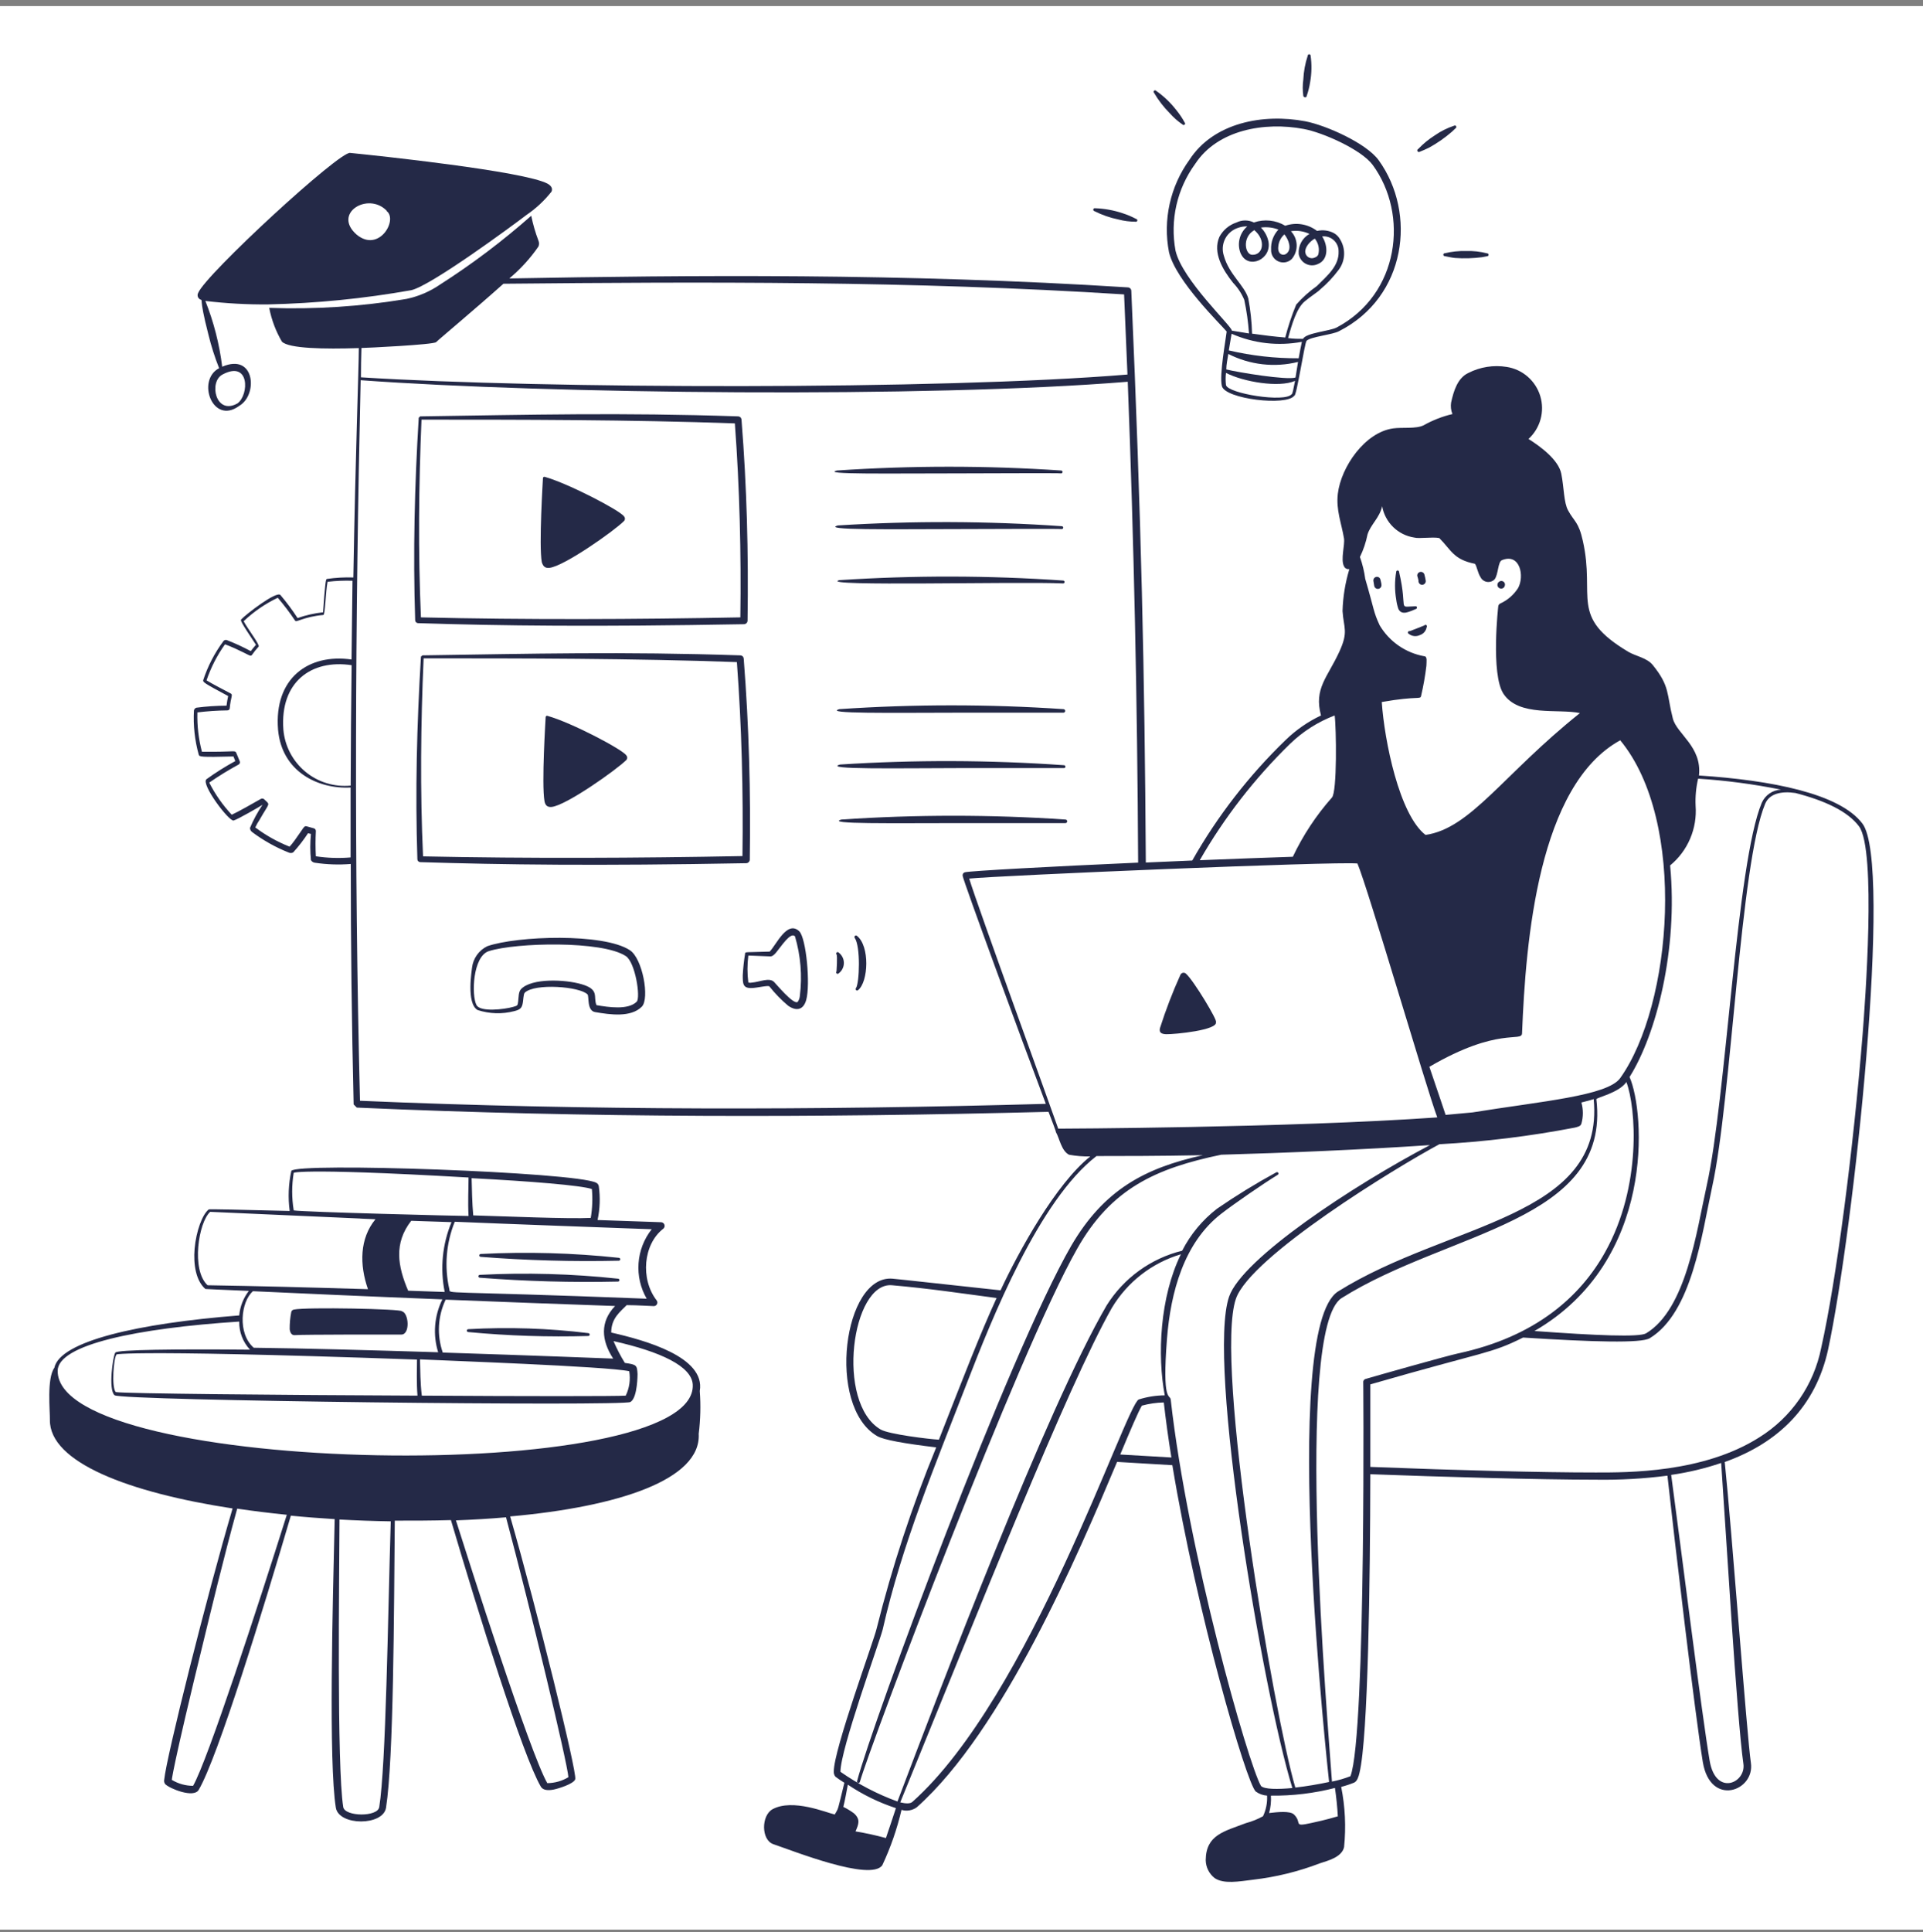 <svg width="222" height="223" viewBox="0 0 222 223" fill="none" xmlns="http://www.w3.org/2000/svg">
<rect x="0" y="0" width="222" height="223" fill="#808080" stroke="none"/>
<rect width="222" height="222" transform="translate(0 0.702)" fill="white"/>
<path d="M85.891 72.041C85.999 72.038 86.101 71.994 86.178 71.918C86.254 71.841 86.298 71.739 86.301 71.631C86.412 63.716 86.224 56.279 85.602 48.42C85.594 48.324 85.551 48.234 85.482 48.166C85.413 48.099 85.321 48.059 85.225 48.054C71.627 47.599 61.382 47.865 48.506 48.054L48.339 48.21C47.862 56.102 47.673 63.694 47.929 71.586C47.931 71.674 47.967 71.757 48.029 71.819C48.091 71.88 48.174 71.916 48.262 71.919C57.952 72.23 68.575 72.352 85.891 72.041ZM48.661 48.432C59.761 48.432 72.937 48.432 84.836 48.864C85.391 56.368 85.569 63.905 85.469 71.253C73.448 71.486 60.771 71.542 48.595 71.253C48.262 63.75 48.339 55.924 48.661 48.432ZM86.146 99.625C86.254 99.622 86.357 99.578 86.433 99.501C86.51 99.425 86.554 99.322 86.557 99.214C86.668 91.444 86.479 83.963 85.857 76.004C85.849 75.908 85.807 75.817 85.737 75.75C85.668 75.683 85.576 75.643 85.48 75.638C71.86 75.183 61.482 75.449 48.761 75.638L48.595 75.793C48.117 83.719 47.929 91.333 48.184 99.181C48.189 99.266 48.227 99.347 48.288 99.406C48.35 99.466 48.431 99.5 48.517 99.503C58.163 99.802 68.819 99.947 86.146 99.625ZM48.839 98.837C48.495 91.322 48.572 83.496 48.905 75.982C60.005 75.982 73.17 75.982 85.069 76.415C85.624 83.863 85.813 91.366 85.713 98.803C73.647 99.037 61.049 99.092 48.839 98.837ZM110.521 54.636C113.086 54.636 122.465 54.581 122.498 54.636C122.543 54.636 122.585 54.619 122.616 54.588C122.647 54.556 122.665 54.514 122.665 54.47C122.665 54.426 122.647 54.383 122.616 54.352C122.585 54.321 122.543 54.303 122.498 54.303C113.883 53.722 105.239 53.722 96.624 54.303C94.748 54.77 102.452 54.636 110.521 54.636ZM122.776 81.843C114.161 81.261 105.517 81.261 96.902 81.843C95.015 82.386 102.652 82.264 110.777 82.253H122.754C122.808 82.256 122.862 82.237 122.902 82.201C122.943 82.165 122.967 82.114 122.97 82.059C122.973 82.005 122.954 81.951 122.918 81.911C122.881 81.87 122.83 81.846 122.776 81.843ZM96.724 60.642C94.815 61.197 102.574 61.075 110.599 61.063C113.086 61.063 122.543 61.008 122.576 61.063C122.62 61.063 122.663 61.046 122.694 61.015C122.725 60.983 122.743 60.941 122.743 60.897C122.743 60.853 122.725 60.81 122.694 60.779C122.663 60.748 122.62 60.73 122.576 60.73C113.97 60.128 105.334 60.099 96.724 60.642ZM96.98 88.236C94.926 88.825 103.54 88.658 110.854 88.647H122.831C122.876 88.647 122.918 88.629 122.949 88.598C122.98 88.567 122.998 88.525 122.998 88.48C122.998 88.436 122.98 88.394 122.949 88.363C122.918 88.332 122.876 88.314 122.831 88.314C114.226 87.709 105.589 87.683 96.98 88.236ZM96.88 66.957C94.271 67.712 117.592 67.091 122.731 67.335C122.942 67.335 122.965 67.013 122.731 67.002C114.125 66.408 105.488 66.393 96.88 66.957ZM123.009 94.585C114.394 94.004 105.75 94.004 97.135 94.585C95.237 95.129 102.918 94.996 111.01 94.996H122.987C123.041 94.999 123.095 94.98 123.135 94.944C123.176 94.907 123.2 94.856 123.203 94.802C123.206 94.747 123.187 94.694 123.151 94.653C123.114 94.613 123.063 94.588 123.009 94.585Z" fill="#242947"/>
<path d="M63.425 65.537C65.09 65.37 70.895 61.285 72.039 60.131C72.107 60.059 72.144 59.964 72.144 59.865C72.144 59.766 72.107 59.67 72.039 59.598C71.595 58.921 65.623 55.802 62.892 55.036C62.869 55.027 62.844 55.024 62.819 55.027C62.794 55.03 62.77 55.039 62.749 55.053C62.728 55.067 62.711 55.086 62.7 55.108C62.688 55.131 62.682 55.155 62.681 55.18C62.681 55.291 62.193 62.95 62.548 64.882C62.693 65.359 62.926 65.592 63.425 65.537ZM63.203 82.62C63.179 82.61 63.153 82.607 63.127 82.611C63.101 82.614 63.076 82.624 63.055 82.639C63.034 82.655 63.017 82.675 63.006 82.699C62.995 82.723 62.99 82.749 62.992 82.775C62.992 82.886 62.504 90.467 62.859 92.465C62.948 92.943 63.181 93.176 63.681 93.131C65.346 92.965 71.14 88.869 72.305 87.715C72.371 87.641 72.407 87.546 72.407 87.448C72.407 87.35 72.371 87.255 72.305 87.182C71.917 86.527 65.989 83.397 63.203 82.62ZM72.705 109.659C69.686 107.672 59.696 108.005 56.255 109.204C55.774 109.438 55.36 109.79 55.052 110.226C54.743 110.663 54.55 111.17 54.49 111.702C54.49 111.879 53.79 115.82 55.145 116.574C56.514 117.019 57.981 117.061 59.374 116.697C60.04 116.53 60.206 116.341 60.317 115.92C60.428 115.498 60.406 114.743 60.584 114.565C61.76 113.455 66.933 113.855 67.821 114.765C68.032 114.965 67.721 116.641 68.698 116.808C70.451 117.107 72.827 117.451 74.092 116.186C75.025 115.254 74.181 110.592 72.705 109.659ZM73.504 115.609C72.516 116.597 70.23 116.241 68.864 116.008C68.442 115.043 69.275 114.21 67.133 113.589C65.234 113.034 61.405 112.867 60.162 114.144C59.84 114.477 59.884 115.087 59.818 115.587C59.751 116.086 59.751 116.053 59.24 116.208C58.23 116.497 55.444 116.83 55.011 115.997C54.412 114.887 54.567 110.359 56.443 109.77C59.54 108.782 69.53 108.538 72.25 110.347C73.349 111.069 73.97 115.143 73.504 115.609ZM88.855 109.826C85.98 109.926 86.036 109.826 86.014 110.07C85.881 110.893 85.792 111.723 85.747 112.556C85.747 113.522 85.747 114.055 86.757 114.033C87.346 114.033 88.667 113.688 88.822 113.844C89.463 114.654 90.185 115.398 90.975 116.064C91.874 116.697 92.729 116.63 93.073 115.409C93.573 113.6 93.073 108.283 92.274 107.484C90.876 106.152 89.61 109.06 88.855 109.826ZM92.341 114.921C92.323 115.171 92.239 115.413 92.097 115.62C91.641 116.064 89.466 113.4 89.355 113.322C88.8 112.789 87.723 113.322 86.835 113.4C86.689 113.433 86.537 113.433 86.391 113.4C86.258 112.364 86.258 111.316 86.391 110.281L88.944 110.381C89.21 110.381 89.455 110.103 89.621 109.903C90.198 109.215 91.264 107.528 91.775 108.061C92.432 110.284 92.625 112.619 92.341 114.921ZM96.847 109.959C96.714 109.781 96.437 109.959 96.57 110.148C96.703 110.336 96.57 112.101 96.57 112.112C96.54 112.146 96.525 112.19 96.529 112.235C96.532 112.28 96.553 112.322 96.586 112.351C96.62 112.38 96.664 112.395 96.709 112.392C96.754 112.389 96.796 112.368 96.825 112.334C97.008 112.196 97.157 112.018 97.261 111.813C97.364 111.608 97.419 111.382 97.421 111.152C97.423 110.923 97.373 110.696 97.273 110.489C97.174 110.282 97.028 110.101 96.847 109.959ZM98.912 107.994C98.878 107.973 98.838 107.965 98.798 107.969C98.759 107.974 98.722 107.992 98.694 108.02C98.665 108.048 98.647 108.085 98.643 108.125C98.638 108.164 98.647 108.204 98.668 108.238C99.367 109.204 99.223 113.433 98.823 114.033C98.792 114.065 98.775 114.108 98.776 114.153C98.777 114.198 98.796 114.24 98.829 114.271C98.861 114.302 98.904 114.319 98.949 114.318C98.994 114.317 99.036 114.298 99.067 114.266C100.255 113.311 100.444 109.171 98.912 107.994ZM140.37 117.951C140.626 117.851 137.806 113.167 136.94 112.401C136.896 112.35 136.84 112.312 136.777 112.289C136.714 112.265 136.646 112.258 136.58 112.268C136.514 112.278 136.451 112.305 136.398 112.346C136.344 112.386 136.302 112.44 136.274 112.501C135.369 114.507 134.58 116.564 133.91 118.661C133.788 119.183 134.088 119.338 134.621 119.361C135.642 119.383 140.67 118.883 140.37 117.951ZM158.652 67.635C158.675 67.739 158.737 67.83 158.824 67.891C158.912 67.951 159.02 67.976 159.125 67.961C159.231 67.945 159.326 67.891 159.393 67.807C159.46 67.724 159.492 67.619 159.485 67.513C159.485 67.302 159.396 67.08 159.374 66.935C159.36 66.826 159.304 66.727 159.218 66.659C159.132 66.592 159.022 66.561 158.913 66.575C158.804 66.588 158.705 66.644 158.637 66.73C158.569 66.817 158.539 66.926 158.552 67.035C158.574 67.224 158.63 67.457 158.652 67.635ZM161.438 70.287C161.838 71.076 162.681 70.598 163.458 70.287C163.494 70.278 163.525 70.257 163.548 70.228C163.57 70.199 163.582 70.163 163.582 70.126C163.582 70.09 163.57 70.054 163.548 70.025C163.525 69.996 163.494 69.975 163.458 69.966C161.238 70.032 162.581 70.565 161.516 66.003C161.516 65.959 161.498 65.916 161.467 65.885C161.436 65.854 161.394 65.836 161.349 65.836C161.305 65.836 161.263 65.854 161.232 65.885C161.2 65.916 161.183 65.959 161.183 66.003C161.004 67.053 161.004 68.127 161.183 69.177C161.229 69.555 161.314 69.927 161.438 70.287ZM163.758 67.002C163.748 67.062 163.752 67.124 163.768 67.183C163.784 67.242 163.813 67.297 163.853 67.343C163.892 67.39 163.942 67.427 163.997 67.453C164.053 67.479 164.113 67.492 164.174 67.492C164.235 67.492 164.296 67.479 164.351 67.453C164.407 67.427 164.456 67.39 164.496 67.343C164.535 67.297 164.564 67.242 164.581 67.183C164.597 67.124 164.6 67.062 164.591 67.002C164.552 66.762 164.5 66.525 164.435 66.291C164.403 66.193 164.336 66.11 164.247 66.058C164.157 66.005 164.052 65.988 163.95 66.008C163.849 66.029 163.758 66.086 163.696 66.169C163.634 66.252 163.605 66.355 163.614 66.458C163.625 66.48 163.758 66.946 163.758 67.002ZM164.424 72.186C164.424 72.186 162.826 72.829 162.759 72.841C162.716 72.826 162.67 72.829 162.629 72.848C162.588 72.868 162.557 72.903 162.543 72.946C162.528 72.989 162.531 73.035 162.551 73.076C162.57 73.117 162.605 73.148 162.648 73.162C162.822 73.299 163.03 73.384 163.249 73.41C163.469 73.435 163.691 73.4 163.891 73.307C164.1 73.243 164.287 73.121 164.43 72.957C164.573 72.792 164.667 72.59 164.702 72.374C164.727 72.338 164.736 72.292 164.728 72.249C164.719 72.205 164.694 72.166 164.657 72.141C164.62 72.116 164.575 72.107 164.531 72.115C164.488 72.123 164.449 72.149 164.424 72.186ZM34.055 154.092C34.665 154.015 46.265 154.015 46.331 154.026C47.364 154.026 47.208 151.54 46.398 151.34C46.453 151.062 35.364 150.84 33.932 151.14C33.856 151.15 33.784 151.185 33.728 151.239C33.672 151.293 33.635 151.363 33.622 151.44C33.496 152.087 33.436 152.745 33.444 153.404C33.489 153.793 33.666 154.137 34.055 154.092ZM54.068 153.737C58.668 154.172 63.291 154.324 67.91 154.192C67.954 154.192 67.996 154.175 68.027 154.144C68.058 154.112 68.076 154.07 68.076 154.026C68.076 153.982 68.058 153.939 68.027 153.908C67.996 153.877 67.954 153.859 67.91 153.859C63.315 153.296 58.679 153.144 54.057 153.404C54.035 153.405 54.013 153.41 53.993 153.419C53.974 153.428 53.956 153.441 53.941 153.457C53.926 153.473 53.914 153.492 53.906 153.512C53.899 153.533 53.895 153.554 53.896 153.576C53.897 153.598 53.902 153.62 53.911 153.64C53.92 153.66 53.932 153.678 53.949 153.692C53.965 153.707 53.983 153.719 54.004 153.727C54.024 153.734 54.046 153.738 54.068 153.737ZM71.351 147.577C66.054 147.007 60.72 146.859 55.4 147.133C55.356 147.133 55.313 147.15 55.282 147.182C55.251 147.213 55.233 147.255 55.233 147.299C55.233 147.343 55.251 147.386 55.282 147.417C55.313 147.448 55.356 147.466 55.4 147.466C60.702 147.88 66.022 148.029 71.34 147.91C71.384 147.911 71.427 147.895 71.459 147.865C71.491 147.835 71.51 147.793 71.511 147.749C71.513 147.705 71.497 147.662 71.467 147.629C71.436 147.597 71.395 147.578 71.351 147.577ZM55.5 144.724C55.456 144.724 55.413 144.742 55.382 144.773C55.351 144.804 55.333 144.846 55.333 144.891C55.333 144.935 55.351 144.977 55.382 145.008C55.413 145.04 55.456 145.057 55.5 145.057C60.802 145.472 66.122 145.62 71.439 145.501C71.484 145.501 71.526 145.484 71.557 145.452C71.588 145.421 71.606 145.379 71.606 145.335C71.606 145.29 71.588 145.248 71.557 145.217C71.526 145.186 71.484 145.168 71.439 145.168C66.146 144.599 60.816 144.451 55.5 144.724ZM134.954 29.107C135.742 32.437 140.992 37.498 141.614 38.264C141.514 39.174 140.748 43.259 141.059 44.558C141.425 46.056 148.551 46.889 149.417 45.668C149.672 45.856 150.605 39.574 150.838 39.33C151.293 38.863 153.89 38.619 154.589 38.22C162.359 34.279 163.592 24.633 159.163 18.495C157.731 16.519 153.069 14.454 150.693 13.999C145.843 13.078 140.104 14.144 137.318 18.439C136.216 19.962 135.438 21.693 135.031 23.528C134.624 25.363 134.598 27.261 134.954 29.107ZM149.117 45.49C148.362 46.5 141.747 45.412 141.536 44.447C141.478 43.979 141.478 43.505 141.536 43.037C143.556 44.08 147.663 44.769 149.506 43.958C149.328 44.88 149.195 45.546 149.117 45.49ZM149.561 43.57C148.551 43.903 142.901 42.97 141.569 42.637C141.569 42.06 141.713 41.439 141.802 40.85C144.286 42.117 147.144 42.444 149.85 41.772C149.75 42.371 149.65 43.004 149.561 43.57ZM149.916 41.35C147.204 41.365 144.499 41.059 141.858 40.44C141.969 39.74 142.046 39.33 142.18 38.519C144.729 39.641 147.557 39.965 150.294 39.452C150.183 39.94 150.05 40.662 149.916 41.394V41.35ZM143.256 29.295C144.1 31.127 146.797 29.961 146.442 27.908C146.319 27.285 146.014 26.713 145.565 26.265C146.247 26.17 146.943 26.25 147.585 26.498C147.297 26.804 147.073 27.165 146.928 27.56C146.783 27.955 146.72 28.375 146.742 28.796C146.725 29.078 146.793 29.359 146.937 29.602C147.082 29.845 147.296 30.039 147.552 30.158C147.808 30.278 148.094 30.318 148.373 30.273C148.653 30.228 148.912 30.1 149.117 29.906C149.505 29.454 149.71 28.874 149.694 28.279C149.677 27.684 149.44 27.116 149.028 26.687C149.757 26.57 150.505 26.678 151.171 26.997C150.765 27.224 150.433 27.562 150.213 27.971C149.993 28.38 149.894 28.843 149.927 29.306C149.966 29.547 150.06 29.775 150.202 29.973C150.344 30.17 150.53 30.332 150.745 30.445C150.961 30.558 151.2 30.62 151.443 30.624C151.687 30.629 151.928 30.577 152.147 30.472C153.38 29.972 153.324 28.352 152.636 27.286C152.877 27.259 153.12 27.284 153.351 27.359C153.581 27.433 153.793 27.556 153.973 27.718C154.152 27.881 154.295 28.08 154.392 28.302C154.489 28.524 154.537 28.764 154.534 29.007C154.601 30.694 153.224 31.815 152.025 33.014C151.148 33.631 150.347 34.35 149.639 35.156C149.128 36.39 148.705 37.658 148.373 38.952C147.141 38.852 145.787 38.686 144.544 38.508C144.505 37.148 144.36 35.794 144.111 34.457C143.678 32.936 141.891 31.693 141.292 29.528C141.183 29.206 141.141 28.866 141.166 28.527C141.192 28.189 141.285 27.858 141.44 27.556C141.595 27.254 141.809 26.986 142.07 26.768C142.33 26.55 142.632 26.387 142.957 26.287C143.287 26.169 143.638 26.116 143.989 26.132C143.537 26.515 143.221 27.036 143.091 27.615C142.961 28.194 143.023 28.799 143.267 29.34L143.256 29.295ZM144.766 26.531C146.198 27.697 145.82 29.451 144.577 29.406C143.745 29.428 143.345 27.419 144.777 26.576L144.766 26.531ZM148.251 27.02C148.773 27.641 149.162 28.729 148.551 29.24C148.185 29.584 147.441 29.395 147.574 28.429C147.62 27.903 147.867 27.414 148.262 27.064L148.251 27.02ZM151.759 27.508C151.98 27.763 152.134 28.069 152.207 28.398C152.281 28.728 152.272 29.07 152.181 29.395C152.142 29.471 152.089 29.539 152.024 29.594C151.96 29.649 151.884 29.691 151.803 29.717C151.695 29.773 151.575 29.803 151.453 29.803C151.332 29.803 151.211 29.775 151.103 29.719C150.994 29.664 150.9 29.584 150.829 29.485C150.758 29.386 150.711 29.271 150.693 29.151C150.593 28.574 151.215 27.852 151.77 27.552L151.759 27.508ZM137.984 18.906C140.548 14.998 145.954 14.022 150.516 14.887C152.736 15.298 157.176 17.274 158.474 19.039C162.659 24.755 161.571 33.957 154.312 37.798C153.546 38.209 150.749 38.419 150.427 39.108C149.916 39.108 149.317 39.108 148.706 39.019C149.15 37.387 149.694 35.567 150.616 34.79C151.271 34.235 152.159 33.68 152.381 33.435C153.189 32.756 153.915 31.985 154.545 31.138C154.919 30.641 155.135 30.043 155.167 29.422C155.199 28.801 155.044 28.185 154.723 27.652C154.557 27.341 154.307 27.084 154.001 26.909C153.402 26.59 152.708 26.5 152.048 26.653C151.532 26.258 150.927 25.996 150.286 25.891C149.645 25.786 148.988 25.842 148.373 26.054C147.835 25.73 147.231 25.529 146.606 25.463C145.981 25.398 145.349 25.471 144.755 25.677C144.442 25.523 144.099 25.443 143.75 25.443C143.402 25.443 143.058 25.523 142.746 25.677C141.898 25.957 141.19 26.553 140.77 27.342C139.982 29.151 141.147 31.138 142.368 32.658C142.912 33.225 143.344 33.887 143.645 34.612C143.917 35.889 144.099 37.184 144.189 38.486L142.213 38.164C142.213 37.642 136.474 32.292 135.708 28.929C135.385 27.191 135.42 25.406 135.811 23.682C136.203 21.959 136.942 20.333 137.984 18.906ZM135.031 13.056C135.474 13.557 135.977 14.001 136.53 14.377C136.674 14.532 136.918 14.31 136.774 14.155C136.495 13.64 136.168 13.153 135.797 12.701C135.137 11.847 134.351 11.098 133.466 10.481C133.322 10.314 133.067 10.547 133.222 10.703C133.723 11.56 134.331 12.351 135.031 13.056ZM163.869 17.529C164.202 17.396 164.657 17.207 164.979 17.041C165.918 16.525 166.8 15.911 167.61 15.209L168.054 14.787C168.231 14.677 168.054 14.388 167.865 14.51C167.076 14.772 166.328 15.145 165.645 15.62C164.942 16.064 164.297 16.593 163.725 17.196C163.703 17.206 163.683 17.219 163.667 17.236C163.65 17.254 163.637 17.274 163.628 17.296C163.619 17.318 163.615 17.342 163.615 17.366C163.616 17.39 163.621 17.413 163.63 17.435C163.64 17.457 163.654 17.477 163.671 17.493C163.688 17.51 163.708 17.523 163.73 17.531C163.752 17.54 163.776 17.544 163.8 17.544C163.824 17.544 163.847 17.539 163.869 17.529ZM166.788 29.562C167.132 29.628 167.61 29.739 167.965 29.773C169.009 29.85 170.058 29.82 171.095 29.684L171.683 29.573C171.728 29.573 171.77 29.555 171.801 29.524C171.832 29.493 171.85 29.45 171.85 29.406C171.85 29.362 171.832 29.32 171.801 29.288C171.77 29.257 171.728 29.24 171.683 29.24C170.883 29.032 170.057 28.942 169.23 28.973C168.409 28.95 167.588 29.036 166.788 29.229C166.744 29.229 166.702 29.246 166.671 29.277C166.639 29.309 166.622 29.351 166.622 29.395C166.622 29.439 166.639 29.482 166.671 29.513C166.702 29.544 166.744 29.562 166.788 29.562ZM126.34 24.367C127.218 24.81 128.151 25.135 129.115 25.332C129.756 25.501 130.417 25.587 131.08 25.588C131.102 25.596 131.125 25.599 131.148 25.597C131.172 25.595 131.194 25.588 131.215 25.577C131.235 25.566 131.253 25.551 131.268 25.532C131.282 25.514 131.292 25.493 131.297 25.47C131.303 25.447 131.304 25.424 131.299 25.401C131.295 25.378 131.286 25.356 131.273 25.337C131.26 25.317 131.243 25.301 131.223 25.289C131.203 25.277 131.18 25.269 131.157 25.266C130.65 24.996 130.118 24.773 129.57 24.6C128.552 24.26 127.49 24.069 126.418 24.034C126.373 24.023 126.327 24.031 126.289 24.055C126.25 24.079 126.223 24.117 126.212 24.161C126.202 24.206 126.21 24.252 126.234 24.291C126.258 24.329 126.296 24.357 126.34 24.367ZM150.849 11.08C151.031 10.561 151.165 10.026 151.248 9.482C151.43 8.474 151.448 7.443 151.304 6.429C151.304 6.385 151.286 6.343 151.255 6.311C151.224 6.28 151.182 6.263 151.137 6.263C151.093 6.263 151.051 6.28 151.02 6.311C150.988 6.343 150.971 6.385 150.971 6.429C150.675 7.319 150.503 8.245 150.46 9.182C150.374 9.808 150.374 10.443 150.46 11.069C150.505 11.269 150.838 11.302 150.849 11.08ZM173.293 67.934C173.388 67.94 173.483 67.912 173.56 67.855C173.637 67.798 173.692 67.716 173.715 67.624C173.75 67.535 173.754 67.437 173.726 67.346C173.698 67.254 173.64 67.175 173.562 67.121C173.483 67.067 173.389 67.041 173.293 67.048C173.198 67.054 173.108 67.093 173.038 67.157C172.966 67.212 172.913 67.287 172.887 67.373C172.86 67.459 172.861 67.551 172.889 67.637C172.917 67.722 172.971 67.797 173.043 67.85C173.116 67.903 173.203 67.933 173.293 67.934Z" fill="#242947"/>
<path d="M215.007 95.052C212.387 91.577 204.473 90.045 196.137 89.501C196.503 86.171 193.562 84.695 193.118 82.919C192.385 80.055 192.807 79.234 190.809 76.759C190.132 75.915 188.822 75.726 188.001 75.238C181.108 71.142 184.205 68.955 182.728 62.417C182.24 60.197 181.718 60.197 181.03 58.91C180.519 57.989 180.564 56.268 180.242 54.67C179.92 53.071 177.855 51.539 176.457 50.663C177.126 50.05 177.609 49.261 177.85 48.386C178.09 47.511 178.079 46.586 177.817 45.717C177.555 44.848 177.052 44.071 176.368 43.475C175.684 42.879 174.845 42.489 173.948 42.349C172.431 42.102 170.875 42.347 169.508 43.048C168.265 43.625 167.81 45.135 167.521 46.467C167.452 46.913 167.505 47.37 167.677 47.788C166.511 48.06 165.389 48.498 164.347 49.086C163.459 49.519 161.882 49.297 160.839 49.442C157.576 49.886 154.812 53.882 154.445 56.99C154.223 58.854 154.867 60.397 155.156 62.129C155.278 62.895 154.745 64.582 155.156 65.348C155.206 65.466 155.296 65.563 155.408 65.623C155.521 65.683 155.651 65.704 155.777 65.681C155.302 67.252 155.037 68.88 154.989 70.52C155.123 72.519 155.689 72.885 154.623 75.205C153.258 78.191 151.659 79.456 152.503 82.575C150.99 83.29 149.606 84.25 148.407 85.417C144.173 89.511 140.547 94.191 137.64 99.314L132.279 99.547C132.146 77.758 131.757 60.064 130.603 33.569C130.6 33.465 130.559 33.367 130.487 33.293C130.415 33.219 130.317 33.175 130.214 33.169C104.196 31.515 79.598 31.759 58.797 32.137C60.079 31.066 61.211 29.826 62.16 28.451C62.206 28.345 62.23 28.229 62.23 28.113C62.23 27.997 62.206 27.881 62.16 27.774C61.805 26.84 61.526 25.879 61.328 24.899C58.028 27.819 54.506 30.476 50.794 32.847C49.624 33.649 48.308 34.212 46.92 34.501C41.688 35.377 36.381 35.723 31.08 35.533C31.344 36.906 31.839 38.223 32.545 39.429C33.322 40.229 37.429 40.306 41.425 40.173C41.425 42.327 41.026 52.683 40.792 66.647C39.779 66.614 38.766 66.669 37.762 66.813C37.736 66.818 37.712 66.83 37.693 66.848C37.673 66.865 37.659 66.888 37.651 66.913C37.529 67.29 37.318 70.243 37.296 70.665C36.294 70.775 35.307 70.998 34.355 71.331C33.75 70.401 33.086 69.511 32.368 68.667C31.901 68.189 28.405 70.887 27.861 71.475C27.75 71.597 27.683 71.619 29.548 74.417C29.337 74.65 29.137 74.905 28.949 75.149C28.044 74.662 27.11 74.232 26.152 73.862C26.09 73.85 26.026 73.854 25.965 73.873C25.905 73.893 25.851 73.927 25.808 73.973C24.781 75.348 23.986 76.881 23.454 78.513C23.454 78.734 23.454 78.79 26.34 80.333C26.257 80.699 26.194 81.07 26.152 81.443C24.99 81.448 23.829 81.526 22.677 81.676C22.604 81.698 22.538 81.739 22.487 81.796C22.436 81.853 22.402 81.923 22.389 81.998C22.295 83.719 22.482 85.443 22.944 87.104C23.021 87.337 23.132 87.404 26.951 87.304C27.029 87.504 27.095 87.648 27.162 87.837C26.009 88.465 24.896 89.165 23.832 89.934C23.166 90.501 26.451 94.852 26.973 94.696C27.495 94.541 29.981 93.098 30.303 92.887C29.738 93.727 29.255 94.619 28.86 95.551C28.861 95.644 28.883 95.736 28.926 95.819C28.968 95.901 29.029 95.973 29.104 96.028C30.393 96.994 31.804 97.785 33.3 98.382C33.384 98.425 33.477 98.448 33.572 98.448C33.667 98.448 33.76 98.425 33.844 98.382C34.474 97.687 35.049 96.945 35.564 96.162L35.897 96.25C35.797 97.254 35.797 98.266 35.897 99.269C35.944 99.35 36.008 99.419 36.085 99.471C36.162 99.523 36.249 99.556 36.341 99.569C37.715 99.777 39.108 99.825 40.493 99.713C40.493 108.897 40.604 118.147 40.826 127.464L41.192 127.83C68.121 129.029 94.417 129.006 121.046 128.318C122.156 131.193 121.845 130.538 121.9 130.66C122.311 131.36 122.522 132.814 123.41 133.269C124.219 133.417 125.041 133.484 125.863 133.469C121.9 136.632 117.66 144.324 115.507 148.92C109.157 148.243 104.407 147.699 103.052 147.577C97.38 147.066 95.371 162.284 101.254 165.736C101.998 166.18 104.451 166.613 108.081 167.046C105.283 173.845 102.983 180.838 101.199 187.97C100.877 189.379 96.226 201.978 96.259 204.453C96.243 204.67 96.31 204.884 96.448 205.053C96.779 205.304 97.124 205.537 97.48 205.752C96.648 209.137 96.836 208.593 96.37 209.415C95.438 209.215 91.519 207.539 89.189 208.804C87.868 209.526 87.856 212.367 89.288 212.845C91.508 213.588 100.511 217.185 101.854 215.276C102.817 213.229 103.561 211.086 104.074 208.882C104.369 208.97 104.68 208.99 104.984 208.94C105.288 208.89 105.576 208.771 105.827 208.593C115.817 199.713 124.487 179.356 128.96 168.722L135.342 169.1C138.151 186.116 143.878 205.73 144.966 206.762C145.349 207.041 145.803 207.206 146.276 207.239C146.319 208.057 146.159 208.874 145.81 209.615C145.194 209.958 144.537 210.222 143.856 210.403C141.336 211.368 139.227 211.746 139.194 214.676C139.199 215.08 139.296 215.478 139.476 215.839C139.657 216.201 139.917 216.517 140.237 216.763C141.281 217.462 143.012 217.152 144.677 216.941C147.318 216.634 149.91 215.997 152.392 215.043C153.224 214.765 154.912 214.365 155.167 213.178C155.404 210.858 155.292 208.516 154.834 206.229C155.348 206.097 155.852 205.93 156.344 205.73C156.688 205.563 156.843 205.041 156.943 204.62C157.953 200.479 158.175 182.298 158.197 170.143C166.156 170.443 177.733 170.776 184.227 170.776C186.991 170.819 189.754 170.663 192.496 170.31C193.318 177.835 195.671 197.793 196.581 203.365C197.458 208.616 202.619 206.695 202.131 203.454C201.676 200.435 199.911 176.348 199.112 168.733C205.35 166.513 209.612 162.284 211.044 155.757C214.019 141.86 218.526 99.68 215.007 95.052ZM40.482 90.667C39.545 90.758 38.599 90.663 37.699 90.385C36.799 90.108 35.963 89.655 35.24 89.052C34.517 88.448 33.922 87.707 33.487 86.872C33.053 86.037 32.79 85.123 32.712 84.185C32.323 78.723 35.92 76.07 40.593 76.77C40.533 81.402 40.496 86.035 40.482 90.667ZM40.582 76.115C35.631 75.404 31.613 78.257 32.101 84.229C32.534 89.069 36.719 91.089 40.471 90.889V98.959C39.134 99.072 37.789 99.028 36.464 98.826C36.414 97.861 36.414 96.894 36.464 95.928C36.471 95.853 36.45 95.777 36.405 95.716C36.36 95.654 36.294 95.611 36.219 95.595L35.42 95.373C35.076 95.273 35.098 95.507 34.044 96.95C33.854 97.216 33.651 97.472 33.433 97.716C32.019 97.157 30.686 96.41 29.471 95.496C29.612 95.186 29.779 94.889 29.97 94.608C31.147 92.521 31.247 92.976 30.47 92.221C30.412 92.183 30.344 92.163 30.275 92.163C30.206 92.163 30.139 92.183 30.081 92.221C29.326 92.654 27.473 93.708 26.751 94.03C25.715 92.923 24.84 91.675 24.154 90.323C25.247 89.565 26.381 88.869 27.55 88.236C27.616 88.199 27.665 88.138 27.687 88.066C27.71 87.994 27.705 87.916 27.672 87.848C27.539 87.548 27.417 87.248 27.284 86.915C27.151 86.582 27.14 86.749 24.631 86.76H23.31C22.922 85.279 22.746 83.75 22.788 82.22C23.941 82.079 25.101 82.001 26.263 81.987C26.327 81.987 26.389 81.963 26.436 81.92C26.483 81.877 26.512 81.817 26.518 81.754C26.64 80.4 26.929 80.189 26.629 80.033C25.941 79.678 24.331 78.834 23.843 78.524C24.346 77.039 25.064 75.637 25.974 74.361C26.24 74.461 26.629 74.616 27.084 74.816C28.816 75.604 28.916 75.815 29.082 75.593C29.318 75.253 29.577 74.931 29.859 74.627C30.026 74.428 28.682 72.707 28.127 71.697C29.29 70.593 30.62 69.679 32.068 68.989C32.79 69.832 33.461 70.718 34.077 71.642C34.232 71.875 35.02 71.186 37.329 70.976C37.551 70.976 37.585 68.289 37.818 67.146C38.772 67.033 39.733 66.993 40.693 67.024L40.582 76.115ZM195.749 92.998C195.702 91.946 195.799 90.893 196.037 89.868C199.251 90.074 202.448 90.497 205.605 91.133C205.13 91.155 204.671 91.309 204.279 91.577C203.886 91.846 203.577 92.219 203.385 92.654C200.455 99.636 199.289 126.709 197.036 136.81C195.848 142.127 194.672 151.095 190.032 153.882C189.255 154.348 184.316 154.137 177.145 153.615C191.175 145.512 189.899 128.329 188.123 124.3C191.198 119.427 193.739 109.604 192.807 99.88C193.813 99.053 194.605 97.996 195.117 96.798C195.629 95.6 195.846 94.297 195.749 92.998ZM187.046 85.439C194.816 94.829 193.04 116.019 187.046 124.422C185.592 126.476 177.955 127.097 169.997 128.385L166.889 128.673C166.678 128.007 166.167 126.542 165.013 123.123C173.016 118.45 175.68 120.337 175.713 119.25C176.135 108.516 177.6 90.612 187.046 85.439ZM153.435 205.663C152.248 205.918 150.838 206.163 149.539 206.307C147.086 198.015 140.138 157.256 142.679 149.897C144.356 145.002 161.25 134.69 166.167 132.059C171.418 131.772 176.643 131.131 181.807 130.139C182.14 130.05 182.473 129.994 182.562 129.684C182.79 128.886 182.79 128.04 182.562 127.242C184.26 126.82 183.872 126.853 183.983 126.853C185.292 140.617 167.233 141.061 154.468 149.053C147.63 153.404 153.402 205.241 153.435 205.663ZM157.875 61.674C158.264 60.486 159.263 59.776 159.563 58.422C159.724 59.337 160.169 60.178 160.834 60.828C161.499 61.477 162.351 61.901 163.27 62.04C163.858 62.196 165.301 61.94 166.156 62.096C167.566 63.516 167.788 64.571 170.274 65.07C170.496 65.348 170.585 66.103 170.918 66.613C170.99 66.757 171.095 66.88 171.225 66.975C171.354 67.069 171.504 67.132 171.663 67.156C171.821 67.181 171.983 67.168 172.135 67.118C172.288 67.068 172.426 66.983 172.538 66.869C172.982 66.314 172.916 64.826 173.393 64.649C175.502 63.794 176.013 66.525 175.247 67.879C174.753 68.649 174.048 69.262 173.216 69.644C173.151 69.669 173.094 69.711 173.051 69.766C173.008 69.82 172.98 69.885 172.971 69.954C172.971 69.843 172.072 77.824 173.571 80.078C175.358 82.753 179.876 81.765 182.395 82.298C173.515 89.391 169.786 95.618 164.569 96.361C161.538 94.03 159.818 85.472 159.518 81.021C163.781 80.277 163.958 80.777 164.058 80.311C164.325 79.168 164.529 78.012 164.669 76.847C164.669 76.415 164.813 75.737 164.413 75.737C163.354 75.546 162.349 75.13 161.464 74.517C160.58 73.904 159.837 73.109 159.285 72.186C158.541 70.598 158.675 70.443 157.609 66.802C157.494 65.943 157.29 65.099 156.998 64.282C157.401 63.454 157.696 62.577 157.875 61.674ZM148.929 85.85C150.405 84.419 152.158 83.305 154.079 82.575C154.268 83.94 154.379 91.455 153.757 92.055C151.941 94.107 150.424 96.405 149.251 98.881C146.165 98.981 142.424 99.125 138.506 99.281C141.343 94.344 144.851 89.824 148.929 85.85ZM41.725 40.162C42.18 40.162 50.061 39.785 50.35 39.485C50.638 39.185 54.79 35.722 58.12 32.747C81.163 32.525 105.272 32.414 129.77 33.979L130.159 43.226C108.503 45.024 62.66 44.88 41.669 43.547C41.658 42.882 41.703 40.828 41.725 40.162ZM41.558 127.042C40.87 99.625 41.003 71.264 41.636 43.88C63.203 45.457 106.982 45.956 130.192 44.058C130.902 62.473 131.302 81.032 131.391 99.558C121.345 100.002 112.032 100.513 111.411 100.668C111.32 100.687 111.24 100.74 111.189 100.817C111.137 100.894 111.117 100.988 111.133 101.079C111.211 101.689 117.96 120.06 120.735 127.397C94.239 128.141 67.843 128.174 41.558 127.042ZM122.167 130.261C121.456 128.174 112.854 104.575 111.888 101.401C115.307 101.046 154.068 99.403 156.71 99.658C157.953 102.6 164.624 125.466 165.923 128.962C148.651 130.172 122.289 130.261 122.167 130.261ZM101.665 164.982C96.426 161.907 98.335 147.943 102.964 148.332C107.304 148.709 111.022 149.275 115.052 149.808C113.131 154.004 111.389 158.51 108.392 166.158C107.248 166.092 102.62 165.537 101.665 164.982ZM102.275 212.134C101.121 211.817 99.95 211.561 98.768 211.368C99.112 210.547 99.367 210.003 98.601 209.293C98.211 209.003 97.795 208.75 97.358 208.538C97.547 207.783 97.713 206.851 97.88 205.974C99.597 207.127 101.464 208.038 103.43 208.682C103.075 209.726 102.675 211.002 102.275 212.134ZM105.328 207.961C105.084 208.183 104.584 208.172 103.929 208.016C112.965 185.905 123.21 160.031 128.349 150.962C130.136 147.965 132.985 145.75 136.33 144.757C133.899 149.686 133.589 156.446 134.465 161.041C133.444 161.049 132.431 161.21 131.457 161.518C129.948 162.229 118.925 195.851 105.328 207.961ZM129.326 167.868C130.525 164.993 131.391 162.961 131.824 162.229C132.649 162.004 133.499 161.881 134.354 161.862C134.588 163.894 134.876 166.036 135.231 168.212L129.326 167.868ZM145.577 206.129C144.089 203.565 137.107 179.023 135.154 161.529C135.076 160.875 134.144 161.996 134.721 154.525C135.143 149.131 136.685 143.425 140.97 140.095C142.391 138.985 145.898 136.566 147.508 135.589C147.546 135.567 147.574 135.53 147.586 135.488C147.597 135.445 147.591 135.399 147.569 135.361C147.547 135.323 147.511 135.295 147.468 135.284C147.425 135.272 147.38 135.278 147.341 135.3C144.992 136.58 142.709 137.981 140.504 139.496C138.82 140.796 137.444 142.452 136.475 144.347C132.862 145.237 129.737 147.498 127.761 150.651C120.79 162.606 108.48 195.051 103.607 207.916C101.274 207.063 99.061 205.91 97.025 204.486C97.025 201.878 101.465 189.723 101.898 188.081C104.118 178.246 108.003 169 111.622 159.631C114.497 152.205 119.936 138.541 126.584 133.424C129.359 133.424 133.733 133.424 138.861 133.324C132.201 134.801 127.472 137.265 123.665 143.781C116.417 156.346 100.755 198.714 98.945 205.563C98.94 205.584 98.938 205.606 98.941 205.628C98.943 205.65 98.95 205.671 98.961 205.69C98.972 205.709 98.987 205.726 99.004 205.739C99.021 205.753 99.041 205.763 99.062 205.768C99.083 205.774 99.105 205.776 99.127 205.773C99.149 205.771 99.17 205.764 99.189 205.753C99.208 205.742 99.225 205.727 99.238 205.71C99.252 205.693 99.261 205.673 99.267 205.652C100.455 201.489 117.56 156.035 124.331 144.158C128.261 137.176 133.422 134.845 140.981 133.269C148.518 133.058 157.354 132.681 165.079 132.159C156.199 136.832 143.423 145.235 141.891 149.652C139.305 157.167 145.821 195.44 149.195 206.362C147.475 206.518 145.998 206.518 145.577 206.129ZM151.404 210.392C149.184 210.88 150.383 210.392 149.384 209.415C148.929 208.971 147.43 209.137 146.509 209.248C146.69 208.595 146.761 207.916 146.72 207.239C149.212 207.27 151.698 206.971 154.112 206.351C154.268 207.406 154.39 208.571 154.445 209.626C153.99 209.748 153.18 210.014 151.404 210.392ZM157.376 159.487C157.376 156.634 157.742 200.313 155.9 204.997C155.209 205.266 154.496 205.474 153.768 205.619C153.335 199.358 149.328 153.36 154.878 149.819C167.21 142.049 185.958 141.061 184.293 126.864C184.293 126.664 186.913 126.132 187.757 124.877C188.867 127.83 189.555 136.887 185.315 144.491C182.44 149.664 177.256 154.281 168.332 156.201C166.9 156.512 159.041 158.743 157.631 159.154C157.56 159.178 157.498 159.223 157.453 159.282C157.408 159.341 157.381 159.413 157.376 159.487ZM201.265 203.554C201.598 205.774 198.068 207.372 197.369 203.199C196.47 197.937 194.039 178.468 192.929 170.221C194.891 169.941 196.824 169.48 198.701 168.844C199.212 176.082 200.522 198.481 201.265 203.554ZM210.245 155.569C209.823 157.687 208.97 159.696 207.741 161.471C206.511 163.247 204.931 164.751 203.097 165.892C196.637 169.999 187.89 169.943 184.227 169.943C177.866 169.943 168.443 169.699 158.197 169.299V159.776C171.695 155.88 172.006 156.279 175.835 154.37C183.894 154.881 189.466 155.047 190.454 154.448C195.327 151.484 196.459 142.482 197.669 136.932C199.889 126.831 200.888 99.68 203.774 92.776C204.273 91.577 205.65 91.289 207.27 91.522C210.678 92.399 213.32 93.642 214.607 95.362C216.65 98.093 215.296 115.942 215.029 119.372C213.964 132.57 212.01 147.71 210.245 155.569Z" fill="#242947"/>
<path d="M80.785 160.542C81.473 156.612 74.469 154.681 70.562 153.793C70.562 152.128 71.605 151.395 72.349 150.629C73.581 150.629 75.135 150.74 75.457 150.74C75.536 150.745 75.615 150.726 75.684 150.687C75.753 150.648 75.808 150.589 75.845 150.519C75.881 150.448 75.897 150.369 75.889 150.29C75.881 150.211 75.851 150.136 75.801 150.074C73.903 147.61 74.258 143.592 76.578 141.805C76.643 141.751 76.689 141.678 76.712 141.597C76.735 141.516 76.734 141.43 76.707 141.35C76.681 141.27 76.632 141.2 76.565 141.149C76.499 141.097 76.418 141.067 76.334 141.061L68.986 140.806C69.26 139.529 69.309 138.214 69.13 136.921C69.119 136.83 69.085 136.743 69.03 136.669C68.976 136.595 68.903 136.537 68.819 136.499C66.433 135.267 34.198 134.135 33.632 135.134C33.301 136.654 33.237 138.22 33.444 139.762C27.894 139.618 24.142 139.54 24.108 139.574C23.365 140.14 22.643 142.093 22.466 144.114C22.31 145.945 22.621 147.821 23.709 148.765C23.709 148.765 25.64 148.864 28.726 148.987C28.094 149.805 27.709 150.787 27.616 151.817C15.994 152.727 6.904 154.781 6.271 157.867C5.383 159.088 5.782 162.895 5.76 163.861C5.683 168.778 14.884 172.263 26.85 174.095C23.875 184.185 19.224 202.711 18.958 205.397C18.938 205.487 18.938 205.581 18.959 205.672C18.98 205.762 19.021 205.846 19.08 205.918C19.613 206.44 22.355 207.55 22.932 206.584C25.152 202.833 30.513 185.35 33.577 174.927C35.242 175.094 36.907 175.216 38.638 175.327C38.405 185.317 37.928 203.354 38.772 208.627C39.105 210.736 44.233 210.758 44.566 208.627C45.454 202.91 45.476 186.072 45.576 175.504C47.796 175.504 49.927 175.504 52.058 175.438C55.177 186.016 60.317 202.588 62.437 206.207C62.703 206.651 63.336 206.64 63.846 206.551C64.357 206.462 66.277 205.885 66.411 205.33C66.599 204.442 62.037 185.927 58.896 175.016C71.339 173.906 80.952 170.787 80.663 165.481C80.868 163.843 80.909 162.188 80.785 160.542ZM70.795 156.801C70.74 156.801 61.571 156.435 51.115 156.102C50.421 154.102 50.54 151.909 51.448 149.997C57.83 150.252 64.612 150.507 71.006 150.729C69.252 152.572 69.408 154.681 70.795 156.812V156.801ZM72.638 158.244C72.803 159.206 72.664 160.196 72.238 161.074C71.261 161.152 60.65 161.152 48.695 161.074C48.517 159.598 48.517 158.122 48.484 156.89C51.126 157.023 70.029 157.689 72.638 158.255V158.244ZM51.337 149.109L47.119 148.964C45.909 146.134 45.454 143.481 47.474 140.895L52.125 141.05C51.067 143.598 50.792 146.404 51.337 149.109ZM75.235 141.871C74.348 142.996 73.819 144.361 73.716 145.79C73.613 147.219 73.941 148.645 74.658 149.886C50.138 148.931 52.058 149.397 51.87 148.776C51.281 146.182 51.502 143.47 52.502 141.006C56.998 141.205 72.493 141.772 75.235 141.871ZM68.331 137.232C68.429 138.343 68.384 139.462 68.198 140.562C65.745 140.695 58.463 140.384 54.633 140.273C54.5 138.819 54.478 137.176 54.445 135.977C61.127 136.321 67.143 136.81 68.331 137.232ZM54.09 135.9C54.09 137.143 54.001 138.708 54.09 140.34C53.113 140.34 34.898 139.885 33.91 139.696C33.671 138.255 33.671 136.785 33.91 135.345C33.843 135.456 33.399 134.701 54.09 135.9ZM23.964 148.332C22.044 146.578 22.921 141.05 24.264 139.862C51.081 141.039 37.129 140.451 43.345 140.717C41.513 142.937 41.491 145.956 42.479 148.787C34.753 148.554 29.969 148.432 23.964 148.332ZM29.181 149.02C34.42 149.264 42.368 149.619 51.07 149.963C50.131 151.861 49.956 154.046 50.582 156.068C43.123 155.835 35.042 155.613 29.292 155.547C27.383 153.882 27.827 150.219 29.181 149.042V149.02ZM48.14 156.89C48.14 158 48.073 159.576 48.196 161.074C32.4 161.008 14.474 160.841 13.364 160.664C12.853 160.131 13.12 156.657 13.464 156.313C13.319 156.435 12.009 155.635 48.14 156.912V156.89ZM22.277 206.107C21.416 206.102 20.572 205.864 19.835 205.419C19.835 205.53 19.724 204.786 23.653 188.769C24.131 186.804 25.873 179.556 27.383 174.117C29.237 174.394 31.157 174.628 33.111 174.827C29.836 185.206 23.964 203.221 22.277 206.129V206.107ZM43.778 208.56C43.6 209.726 39.815 209.67 39.626 208.56C38.871 203.832 39.171 181.787 39.193 175.371C41.158 175.482 43.134 175.549 45.11 175.582C44.766 186.893 44.566 203.643 43.778 208.582V208.56ZM65.623 205.108C64.885 205.553 64.041 205.79 63.181 205.796C61.182 202.333 54.156 180.266 52.636 175.471C54.611 175.393 56.543 175.282 58.419 175.116C61.216 185.594 65.489 203.365 65.623 205.13V205.108ZM6.659 158.211C6.659 155.191 15.817 153.293 27.616 152.527C27.594 153.728 28.04 154.89 28.859 155.769C20.168 155.691 13.597 155.769 13.319 156.102C13.042 156.435 12.476 160.397 13.23 161.03C13.985 161.663 71.927 162.318 72.782 161.807C73.637 161.296 73.592 158.477 73.603 158.599C73.537 157.578 73.537 157.489 72.138 157.3C71.638 156.495 71.2 155.653 70.828 154.781C76.301 156.013 79.853 157.689 79.975 159.798C80.574 171.564 6.526 170.31 6.659 158.211ZM23.11 34.557C23.52 34.779 22.865 33.99 24.053 38.586C24.373 39.916 24.789 41.222 25.296 42.493C22.643 43.881 24.552 49.087 27.594 46.855C29.814 45.601 29.448 40.673 25.651 42.327C25.331 39.723 24.678 37.172 23.709 34.734C26.11 35.02 28.528 35.154 30.946 35.134C36.493 35.012 42.023 34.462 47.485 33.491C49.794 32.947 59.062 26.121 60.805 24.789C61.89 24.048 62.856 23.145 63.669 22.113C63.846 21.714 63.58 21.403 63.203 21.192C60.494 19.749 43.489 17.951 40.437 17.651C39.327 17.307 23.687 31.715 22.876 33.813C22.842 33.877 22.821 33.947 22.814 34.019C22.807 34.092 22.814 34.165 22.836 34.234C22.858 34.303 22.893 34.368 22.94 34.423C22.987 34.478 23.045 34.524 23.11 34.557ZM25.685 43.226C28.837 41.538 28.77 45.568 27.416 46.556C24.874 47.988 24.086 44.047 25.685 43.226ZM44.632 24.356C45.964 25.355 43.767 29.206 41.18 27.086C38.339 24.611 42.49 22.113 44.632 24.311V24.356Z" fill="#242947"/>
</svg>
